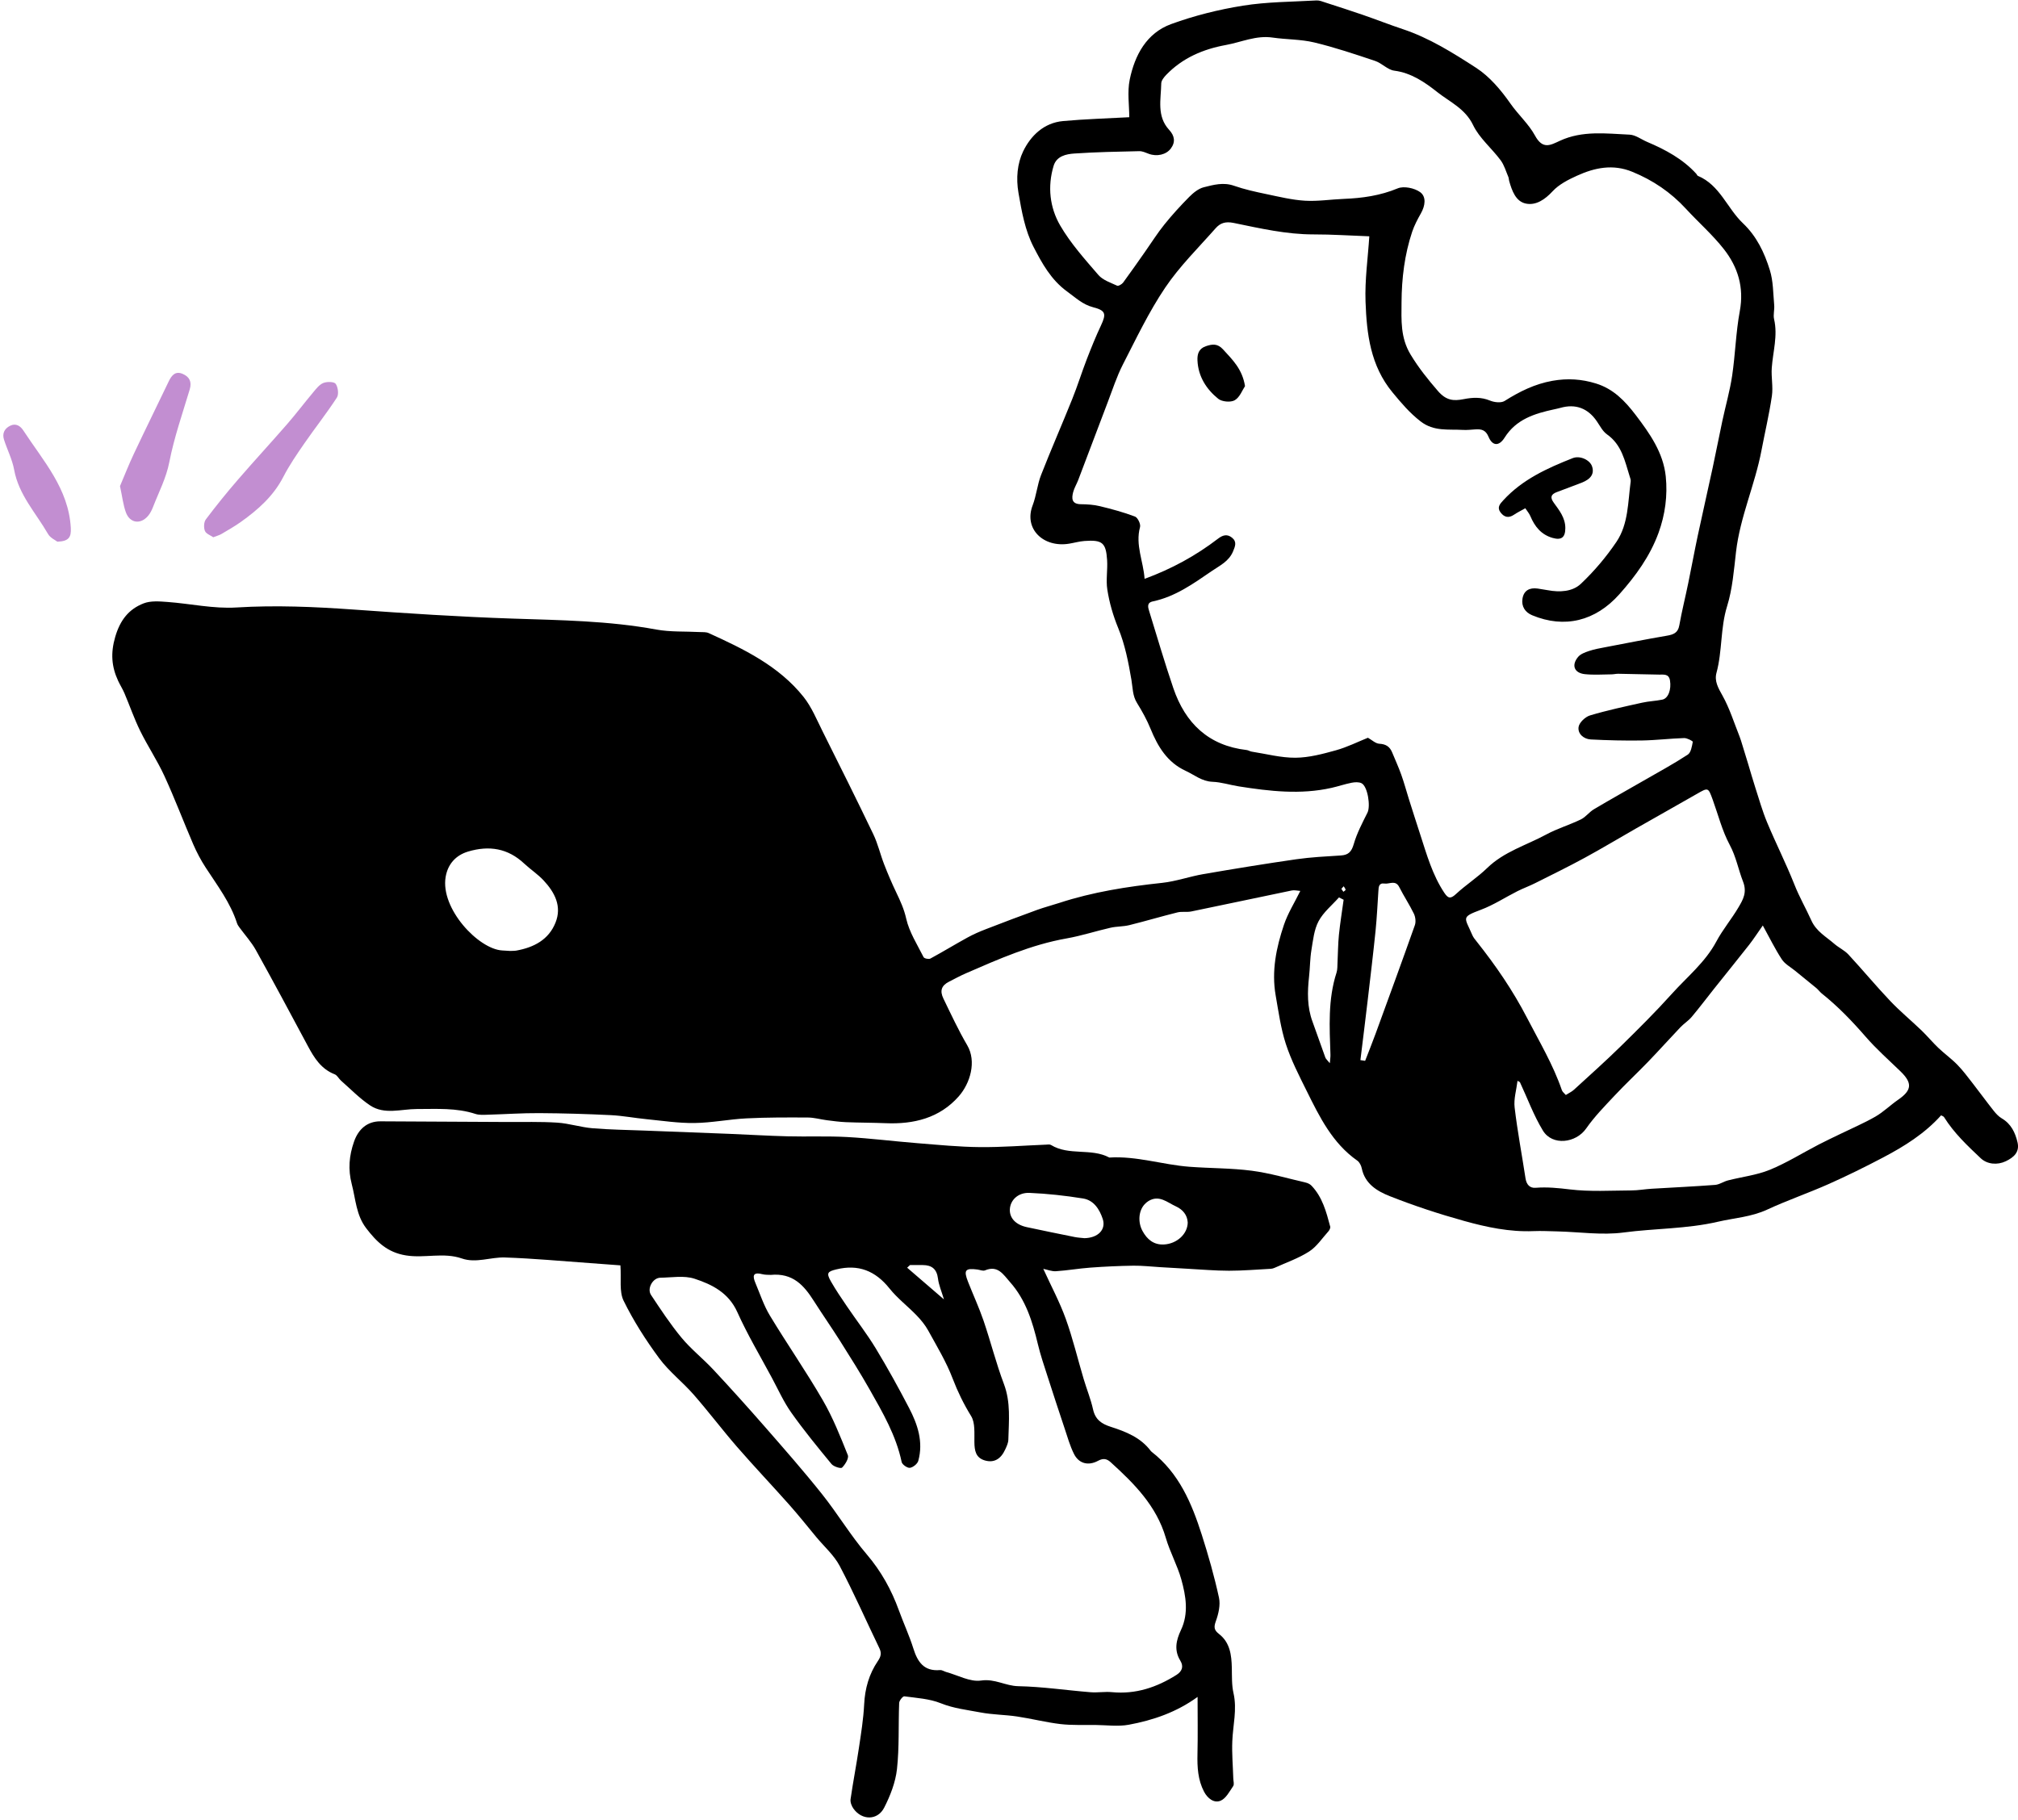 <svg xmlns="http://www.w3.org/2000/svg" width="551" height="497" viewBox="0 0 551 497" fill="none"><path d="M529.98 304.6C525.52 309.56 519.99 313.02 514.21 316.06C509.31 318.64 504.33 321.1 499.27 323.35C493.74 325.81 487.99 327.78 482.51 330.32C478.18 332.33 473.56 332.59 469.07 333.63C460.54 335.61 451.85 335.43 443.28 336.57C437.41 337.35 431.31 336.42 425.31 336.27C423.11 336.22 420.91 336.1 418.71 336.19C412.2 336.46 405.9 335.12 399.73 333.4C392.89 331.5 386.11 329.27 379.51 326.66C376.11 325.32 372.69 323.33 371.82 319.05C371.67 318.29 371.21 317.38 370.61 316.95C363.8 312.18 360.3 305.01 356.77 297.89C354.7 293.72 352.54 289.52 351.1 285.11C349.71 280.83 349.09 276.28 348.31 271.82C347.15 265.2 348.47 258.77 350.57 252.55C351.63 249.41 353.45 246.52 355.04 243.29C354.23 243.24 353.43 243.02 352.71 243.17C343.56 245.06 334.43 247.02 325.28 248.9C324.06 249.15 322.72 248.86 321.52 249.15C317.12 250.24 312.77 251.54 308.37 252.63C306.69 253.05 304.88 252.96 303.19 253.35C299.19 254.26 295.27 255.55 291.24 256.26C281.56 257.97 272.69 261.89 263.78 265.77C262.19 266.46 260.67 267.29 259.12 268.08C257.09 269.11 256.54 270.52 257.59 272.69C259.68 276.99 261.69 281.34 264.1 285.45C266.68 289.85 264.93 295.82 261.76 299.41C256.54 305.32 249.51 307.04 241.85 306.72C238.24 306.57 234.62 306.59 231.01 306.44C229.26 306.37 227.52 306.13 225.78 305.91C224.05 305.69 222.33 305.18 220.6 305.17C215.01 305.14 209.42 305.12 203.84 305.4C199.09 305.64 194.37 306.61 189.63 306.67C185.25 306.73 180.86 306.05 176.48 305.62C173.24 305.3 170.03 304.68 166.79 304.52C160.28 304.2 153.76 304.01 147.25 303.97C142.6 303.94 137.95 304.27 133.3 304.4C132.14 304.43 130.89 304.54 129.82 304.19C124.56 302.47 119.21 302.86 113.8 302.85C109.55 302.85 104.97 304.48 101.05 301.86C98.18 299.94 95.72 297.39 93.1 295.09C92.49 294.55 92.08 293.64 91.39 293.37C87.7 291.94 85.8 288.91 84.06 285.65C79.37 276.89 74.69 268.13 69.86 259.44C68.64 257.25 66.9 255.35 65.41 253.31C65.14 252.94 64.86 252.55 64.72 252.12C62.91 246.48 59.36 241.84 56.19 236.96C54.87 234.94 53.72 232.77 52.76 230.55C50.08 224.34 47.7 218 44.87 211.86C42.93 207.64 40.31 203.73 38.26 199.55C36.63 196.23 35.42 192.7 33.97 189.29C33.48 188.14 32.79 187.07 32.26 185.93C30.45 182.03 30.17 178.34 31.46 173.92C32.8 169.34 35.14 166.36 39.21 164.77C41.13 164.02 43.53 164.22 45.69 164.38C51.99 164.84 58.32 166.28 64.55 165.89C75.28 165.23 85.91 165.7 96.58 166.46C110.99 167.49 125.42 168.44 139.86 168.92C153.02 169.36 166.16 169.51 179.18 171.91C183.06 172.62 187.11 172.39 191.07 172.6C191.89 172.64 192.79 172.56 193.5 172.88C203.1 177.25 212.64 181.83 219.4 190.3C221.62 193.09 223.02 196.56 224.64 199.79C229.3 209.1 233.95 218.42 238.45 227.81C239.71 230.43 240.36 233.34 241.42 236.06C242.43 238.66 243.53 241.24 244.74 243.76C245.84 246.06 246.85 248.25 247.43 250.85C248.26 254.53 250.44 257.93 252.18 261.38C252.37 261.75 253.59 262 254.04 261.76C257.44 259.92 260.74 257.9 264.13 256.04C265.76 255.14 267.49 254.39 269.23 253.72C273.86 251.92 278.51 250.17 283.18 248.47C285.16 247.75 287.21 247.23 289.22 246.57C298.36 243.58 307.77 242.11 317.31 241.09C321.12 240.68 324.83 239.34 328.63 238.69C337.04 237.24 345.46 235.87 353.9 234.65C357.94 234.07 362.03 233.87 366.11 233.61C368.18 233.48 369.03 232.59 369.63 230.51C370.49 227.53 371.98 224.71 373.38 221.91C374.26 220.15 373.45 214.76 371.77 213.89C371.03 213.51 369.93 213.58 369.05 213.75C367.21 214.11 365.43 214.73 363.6 215.14C355.11 217.06 346.66 216.07 338.22 214.74C335.82 214.36 333.46 213.58 331.06 213.49C328.17 213.38 326.13 211.61 323.74 210.5C318.73 208.19 316.15 203.92 314.16 199.04C313.16 196.59 311.86 194.23 310.46 191.98C309.21 189.98 309.3 187.84 308.93 185.67C308.12 180.9 307.17 176.03 305.35 171.59C303.92 168.1 302.9 164.59 302.34 160.96C301.94 158.36 302.46 155.62 302.29 152.97C301.98 148.18 300.98 147.38 296.11 147.73C294.72 147.83 293.35 148.23 291.96 148.46C284.98 149.64 279.46 144.49 281.96 137.99C282.98 135.32 283.22 132.36 284.26 129.7C286.98 122.74 289.99 115.9 292.77 108.96C294.21 105.39 295.35 101.7 296.74 98.1C297.95 94.98 299.2 91.87 300.63 88.84C302.12 85.66 301.88 84.78 298.43 83.89C295.61 83.16 293.66 81.26 291.39 79.62C286.98 76.43 284.51 71.89 282.2 67.42C279.88 62.92 278.97 57.78 278.09 52.69C277.39 48.65 277.77 44.65 279.36 41.34C281.41 37.08 285.03 33.53 290.26 33.06C296.29 32.51 302.35 32.34 308.34 32.01C308.34 28.76 307.77 25.12 308.46 21.75C309.84 15.07 313.04 9.03 319.79 6.57C326.1 4.27 332.73 2.61 339.37 1.55C345.99 0.49 352.77 0.5 359.49 0.12C360.27 0.08 361.09 0.43 361.86 0.68C365.3 1.79 368.75 2.9 372.17 4.08C375.79 5.33 379.37 6.74 383 7.95C390.25 10.36 396.7 14.42 403.01 18.5C406.73 20.9 409.84 24.6 412.41 28.28C414.54 31.33 417.42 33.891 419.1 36.99C421.24 40.95 423.36 39.62 425.93 38.44C432.07 35.6 438.55 36.48 444.94 36.77C446.57 36.84 448.14 38.07 449.74 38.75C454.73 40.87 459.46 43.39 463.17 47.47C463.33 47.64 463.41 47.94 463.59 48.02C469.61 50.53 471.58 56.87 475.88 60.95C479.68 64.56 481.76 69 483.23 73.72C484.18 76.74 484.14 80.09 484.43 83.3C484.55 84.58 484.12 85.94 484.4 87.16C485.45 91.67 484.09 96.01 483.77 100.43C483.58 102.99 484.17 105.62 483.8 108.14C483.07 113.12 481.9 118.04 480.96 122.99C479.19 132.36 475.12 141.13 474.01 150.68C473.43 155.67 473.05 160.8 471.57 165.55C469.71 171.54 470.29 177.78 468.67 183.74C468.06 185.98 469.14 187.87 470.3 189.93C472.26 193.43 473.47 197.36 474.97 201.11C475.27 201.85 475.48 202.63 475.72 203.39C476.27 205.15 476.81 206.92 477.34 208.68C477.98 210.8 478.58 212.93 479.26 215.03C480.3 218.24 481.21 221.5 482.51 224.61C484.88 230.3 487.68 235.82 489.95 241.55C491.29 244.95 493.1 248.08 494.59 251.38C495.93 254.36 498.62 255.8 500.86 257.75C502.07 258.8 503.62 259.5 504.69 260.65C508.55 264.81 512.17 269.19 516.08 273.31C518.78 276.16 521.83 278.67 524.66 281.39C526.25 282.92 527.66 284.64 529.26 286.16C530.93 287.75 532.83 289.11 534.43 290.75C535.96 292.31 537.27 294.09 538.62 295.82C540.55 298.3 542.4 300.85 544.35 303.31C544.98 304.11 545.72 304.91 546.58 305.41C549.12 306.9 550.25 309.3 550.87 311.95C551.49 314.6 549.87 316.05 547.66 317.11C545.36 318.21 542.59 317.96 540.82 316.29C537.16 312.84 533.51 309.39 530.82 305.08C530.66 304.82 530.24 304.72 529.94 304.55L529.98 304.6ZM373.51 201.47C374.58 202.06 375.57 203.04 376.61 203.1C378.41 203.19 379.47 203.89 380.12 205.47C380.94 207.48 381.86 209.46 382.59 211.51C383.37 213.68 383.97 215.92 384.66 218.13C385.7 221.41 386.74 224.7 387.81 227.97C389.57 233.4 391.12 238.92 394.33 243.76C395.36 245.31 396.01 245.56 397.52 244.16C400.24 241.64 403.41 239.61 406.07 237.03C410.67 232.56 416.74 230.83 422.16 227.9C425.18 226.27 428.54 225.27 431.64 223.77C432.96 223.13 433.91 221.77 435.19 221C439.7 218.32 444.28 215.77 448.83 213.15C452.86 210.83 456.96 208.61 460.84 206.07C461.71 205.5 461.97 203.81 462.2 202.58C462.24 202.37 460.66 201.53 459.84 201.55C455.98 201.67 452.14 202.15 448.28 202.21C443.64 202.28 438.99 202.17 434.36 201.93C432.42 201.83 430.75 200.39 431.02 198.53C431.19 197.32 432.84 195.76 434.13 195.37C438.8 193.97 443.59 192.95 448.36 191.89C450.18 191.48 452.07 191.43 453.9 191.05C455.52 190.71 456.38 188.27 455.98 185.83C455.67 183.95 454.29 184.24 453.01 184.22C449.28 184.15 445.55 184.06 441.81 183.99C441.23 183.99 440.64 184.14 440.06 184.15C437.63 184.17 435.17 184.35 432.76 184.1C429.83 183.8 428.99 181.65 430.9 179.38C431.58 178.57 432.81 178.13 433.88 177.77C435.31 177.29 436.81 177.02 438.3 176.74C443.9 175.67 449.49 174.56 455.11 173.6C456.89 173.29 458.15 172.86 458.52 170.78C459.21 166.9 460.18 163.07 460.97 159.2C461.86 154.91 462.64 150.6 463.55 146.32C464.88 140.08 466.31 133.87 467.65 127.64C468.56 123.41 469.38 119.15 470.28 114.92C471.16 110.81 472.33 106.75 472.95 102.6C473.82 96.74 473.96 90.76 475.04 84.95C476.24 78.49 474.52 72.93 470.7 68.05C467.6 64.09 463.75 60.73 460.33 57.01C456.2 52.52 451.33 49.22 445.68 46.91C440.4 44.74 435.42 45.781 430.57 47.99C428.19 49.071 425.66 50.36 423.93 52.23C421.83 54.5 419.4 56.14 416.66 55.6C413.85 55.04 412.82 52.06 412.06 49.39C411.96 49.05 411.99 48.67 411.86 48.36C411.19 46.8 410.72 45.08 409.73 43.75C407.3 40.48 403.93 37.73 402.22 34.16C400.07 29.66 395.82 27.82 392.44 25.15C389.15 22.54 385.38 19.9 380.71 19.3C378.89 19.07 377.32 17.26 375.48 16.64C369.98 14.8 364.47 12.94 358.84 11.59C355.16 10.71 351.25 10.81 347.47 10.26C342.97 9.6 338.94 11.52 334.71 12.29C328.51 13.42 322.87 15.82 318.41 20.46C317.8 21.1 317.08 22 317.07 22.78C317 27.13 315.77 31.72 319.24 35.48C320.68 37.04 321.03 38.75 319.69 40.55C318.43 42.25 315.87 42.83 313.66 42C312.82 41.68 311.92 41.26 311.06 41.28C305.17 41.41 299.26 41.52 293.38 41.92C291.09 42.07 288.49 42.62 287.68 45.29C285.98 50.93 286.62 56.67 289.48 61.58C292.32 66.46 296.19 70.78 299.91 75.09C301.12 76.5 303.23 77.18 305.01 78.01C305.37 78.18 306.32 77.63 306.66 77.17C308.72 74.38 310.69 71.53 312.69 68.69C314.43 66.22 316.04 63.64 317.94 61.29C320.06 58.66 322.35 56.15 324.73 53.75C325.83 52.65 327.22 51.51 328.67 51.14C331.33 50.47 334.03 49.71 336.92 50.72C339.78 51.72 342.78 52.38 345.76 53C349.24 53.73 352.75 54.59 356.28 54.81C359.81 55.02 363.38 54.45 366.93 54.31C371.98 54.11 376.85 53.43 381.63 51.44C383.3 50.74 386.21 51.35 387.75 52.46C389.51 53.73 389.14 56.2 387.97 58.26C387.06 59.86 386.18 61.53 385.59 63.27C383.5 69.52 382.72 76.01 382.68 82.55C382.65 87.4 382.34 92.19 385.16 96.84C387.36 100.48 389.88 103.6 392.62 106.78C394.88 109.4 396.91 109.54 399.64 109C402.09 108.52 404.43 108.39 406.86 109.4C408.02 109.88 409.86 110.09 410.81 109.5C414.89 106.93 419.03 104.86 423.88 103.99C428 103.26 431.87 103.51 435.79 104.73C440.52 106.19 443.7 109.5 446.6 113.31C450.46 118.38 454.14 123.59 454.82 130.08C455.36 135.3 454.66 140.56 452.84 145.54C450.52 151.88 446.62 157.26 442.17 162.26C435.62 169.62 427.18 171.69 418.34 168.01C416.42 167.21 415.37 165.59 415.7 163.5C416.05 161.25 417.63 160.41 419.84 160.72C420.77 160.85 421.69 161 422.61 161.17C425.86 161.78 429.34 161.6 431.64 159.43C435.26 156.01 438.56 152.11 441.35 147.98C444.65 143.09 444.48 137.1 445.25 131.46C445.31 131.02 445.11 130.53 444.97 130.09C443.65 125.87 442.81 121.45 438.78 118.62C437.6 117.79 436.86 116.29 436 115.04C433.57 111.47 430.17 110.2 426.05 111.38C425.49 111.54 424.92 111.65 424.35 111.78C419.02 112.93 413.98 114.48 410.82 119.51C409.31 121.91 407.51 121.84 406.44 119.29C405.67 117.45 404.55 117.15 402.92 117.25C401.76 117.32 400.59 117.47 399.43 117.4C395.49 117.17 391.51 117.88 387.89 115.08C384.89 112.76 382.6 110.04 380.22 107.16C374.18 99.86 373.17 91.18 372.85 82.4C372.63 76.41 373.51 70.38 373.88 64.53C368.8 64.35 363.73 64 358.65 64.01C351.22 64.02 344.04 62.35 336.85 60.88C334.57 60.41 333.16 60.92 331.91 62.34C327.22 67.66 322.08 72.71 318.14 78.56C313.69 85.16 310.23 92.45 306.58 99.57C304.9 102.85 303.77 106.42 302.44 109.88C299.74 116.95 297.08 124.04 294.39 131.11C293.97 132.2 293.33 133.23 293.03 134.35C292.57 136.1 292.57 137.66 295.13 137.69C296.87 137.71 298.65 137.82 300.33 138.23C303.57 139.01 306.8 139.89 309.9 141.06C310.65 141.34 311.5 143.12 311.28 143.92C309.94 148.83 312.2 153.27 312.52 158.07C319.91 155.36 326.52 151.74 332.56 147.11C333.84 146.13 335.04 145.75 336.37 146.81C337.79 147.94 337.26 149.17 336.67 150.59C335.52 153.32 333.07 154.43 330.85 155.95C325.83 159.39 320.89 162.94 314.77 164.23C313 164.6 313.48 165.94 313.82 167.04C315.97 174.01 318.02 181.02 320.37 187.92C323.64 197.5 329.98 203.62 340.4 204.82C340.86 204.87 341.28 205.18 341.74 205.25C345.74 205.87 349.74 206.95 353.73 206.92C357.42 206.89 361.16 205.89 364.76 204.89C367.84 204.03 370.76 202.57 373.49 201.47H373.51ZM414.98 295.5C414.77 295.38 414.56 295.26 414.35 295.14C414.06 297.58 413.28 300.07 413.56 302.44C414.32 308.91 415.55 315.33 416.53 321.78C416.79 323.47 417.69 324.49 419.29 324.36C422.44 324.11 425.47 324.42 428.62 324.8C434.14 325.47 439.8 325.11 445.4 325.08C447.26 325.08 449.12 324.73 450.98 324.62C456.75 324.27 462.52 324.01 468.29 323.57C469.48 323.48 470.59 322.66 471.79 322.35C475.6 321.37 479.62 320.92 483.22 319.45C487.84 317.56 492.12 314.87 496.57 312.56C498.5 311.55 500.48 310.64 502.44 309.68C505.66 308.11 508.97 306.7 512.07 304.92C514.27 303.65 516.13 301.8 518.24 300.34C522.06 297.71 522.23 295.76 518.86 292.51C515.66 289.42 512.31 286.45 509.4 283.1C505.7 278.84 501.83 274.81 497.41 271.29C496.88 270.86 496.47 270.27 495.95 269.83C494.02 268.23 492.06 266.66 490.12 265.08C488.88 264.07 487.34 263.25 486.51 261.97C484.67 259.17 483.2 256.13 481.32 252.73C479.93 254.7 478.83 256.42 477.57 258.03C474.41 262.06 471.17 266.04 467.98 270.05C465.95 272.6 463.99 275.22 461.89 277.71C461 278.77 459.76 279.53 458.8 280.55C455.84 283.66 452.97 286.87 449.99 289.96C446.99 293.07 443.82 296.02 440.86 299.18C438.15 302.07 435.35 304.93 433.1 308.15C430.28 312.2 423.84 312.95 421.28 308.74C418.75 304.58 417.06 299.92 414.99 295.49L414.98 295.5ZM427.55 299.01C428.41 298.46 429.18 298.12 429.77 297.57C434.05 293.65 438.39 289.78 442.54 285.71C447.29 281.05 452.02 276.36 456.46 271.42C460.65 266.76 465.62 262.78 468.65 257.08C470.38 253.84 472.8 250.97 474.67 247.79C475.92 245.67 477.09 243.7 475.91 240.7C474.63 237.42 474.03 233.95 472.28 230.7C470.22 226.86 469.14 222.5 467.64 218.37C466.41 215 466.41 215.02 463.35 216.78C457.82 219.95 452.25 223.07 446.71 226.23C442.04 228.89 437.44 231.67 432.71 234.24C428.25 236.67 423.68 238.9 419.14 241.18C417.57 241.97 415.9 242.57 414.33 243.36C411 245.04 407.83 247.13 404.36 248.43C398.78 250.52 399.94 250.46 402 255.34C402.27 255.98 402.74 256.54 403.18 257.09C408.38 263.64 413.06 270.44 416.95 277.96C420.32 284.47 424.07 290.74 426.46 297.71C426.62 298.18 427.12 298.53 427.54 299.02L427.55 299.01ZM139.25 259.68C139.84 259.65 140.43 259.68 141.01 259.58C145.76 258.72 149.8 256.63 151.67 251.97C153.48 247.49 151.46 243.69 148.45 240.45C146.87 238.74 144.86 237.44 143.15 235.84C138.68 231.64 133.57 230.82 127.81 232.54C124.44 233.55 122.27 235.98 121.68 239.47C120.21 248.15 130.66 259.2 137.14 259.55C137.84 259.59 138.55 259.64 139.25 259.68ZM371.44 289.49C371.87 289.56 372.3 289.62 372.74 289.69C373.7 287.21 374.7 284.74 375.61 282.24C379.21 272.38 382.82 262.53 386.32 252.64C386.64 251.73 386.48 250.4 386.05 249.51C384.85 247.03 383.3 244.71 382.06 242.25C381.03 240.21 379.38 241.48 378.02 241.28C376.45 241.05 376.43 242.23 376.36 243.32C376.12 246.93 375.95 250.54 375.59 254.14C374.95 260.4 374.2 266.64 373.47 272.89C372.82 278.42 372.13 283.96 371.45 289.49H371.44ZM366.86 245.7C366.44 245.49 366.02 245.27 365.6 245.06C363.7 247.2 361.34 249.1 360.03 251.56C358.79 253.88 358.52 256.77 358.07 259.45C357.68 261.83 357.7 264.27 357.43 266.68C356.97 270.85 356.88 274.97 358.37 278.99C359.57 282.24 360.68 285.53 361.87 288.78C362.03 289.21 362.46 289.54 363.1 290.34C363.19 289.17 363.29 288.61 363.27 288.04C363.02 280.5 362.55 272.96 364.93 265.6C365.21 264.73 365.15 263.74 365.2 262.81C365.33 260.31 365.33 257.79 365.58 255.3C365.91 252.09 366.43 248.89 366.87 245.69L366.86 245.7ZM366.25 242.72C366.46 243.03 366.63 243.28 366.8 243.53C367.01 243.34 367.42 243.12 367.4 242.97C367.34 242.63 367.07 242.33 366.88 242.02C366.68 242.24 366.49 242.46 366.26 242.72H366.25Z" fill="black"></path><path d="M169.391 345.54C166.661 345.34 163.911 345.12 161.161 344.93C153.391 344.38 145.631 343.65 137.861 343.39C133.961 343.26 129.981 345.01 126.101 343.66C121.081 341.92 115.971 343.65 110.871 342.83C105.761 342.02 102.841 339.12 100.001 335.42C97.231 331.81 97.121 327.46 96.041 323.35C95.001 319.35 95.311 315.61 96.671 311.74C97.861 308.34 100.281 306.19 103.871 306.21C115.341 306.26 126.821 306.32 138.291 306.39C142.921 306.42 147.561 306.27 152.171 306.57C155.391 306.78 158.561 307.83 161.781 308.1C166.541 308.5 171.321 308.55 176.101 308.74C183.801 309.04 191.501 309.32 199.201 309.63C204.451 309.84 209.691 310.17 214.941 310.3C220.401 310.44 225.881 310.2 231.341 310.5C237.741 310.86 244.121 311.67 250.521 312.18C256.191 312.63 261.871 313.2 267.551 313.25C273.561 313.31 279.571 312.82 285.581 312.58C286.051 312.56 286.621 312.45 286.971 312.67C291.891 315.68 297.921 313.44 302.901 316.1C310.351 315.63 317.461 318.07 324.791 318.62C330.451 319.05 336.161 318.97 341.781 319.7C346.741 320.35 351.601 321.8 356.501 322.93C357.051 323.06 357.661 323.34 358.051 323.74C361.071 326.86 362.131 330.92 363.201 334.95C363.301 335.32 363.011 335.91 362.721 336.24C361.011 338.14 359.531 340.42 357.451 341.76C354.551 343.62 351.201 344.77 348.031 346.21C347.711 346.35 347.361 346.46 347.011 346.48C343.201 346.68 339.381 347.01 335.571 347.01C331.751 347.01 327.931 346.66 324.111 346.46C321.661 346.33 319.201 346.18 316.751 346.03C314.331 345.89 311.901 345.6 309.481 345.63C305.551 345.69 301.611 345.87 297.691 346.16C294.561 346.39 291.461 346.94 288.331 347.14C287.181 347.22 285.981 346.72 284.861 346.49C286.971 351.13 289.321 355.5 290.991 360.12C292.931 365.5 294.251 371.1 295.891 376.59C296.711 379.36 297.831 382.07 298.451 384.88C299.071 387.67 300.771 388.83 303.311 389.64C307.421 390.96 311.461 392.55 314.201 396.21C314.271 396.3 314.351 396.39 314.451 396.46C321.911 402.25 325.381 410.49 328.131 419.09C329.941 424.75 331.571 430.49 332.831 436.28C333.271 438.28 332.701 440.7 331.981 442.7C331.391 444.34 331.471 445.14 332.851 446.21C335.851 448.54 336.261 451.95 336.341 455.47C336.391 457.78 336.291 460.15 336.801 462.37C337.811 466.82 336.641 471.12 336.471 475.49C336.331 478.87 336.641 482.26 336.741 485.65C336.761 486.35 337.041 487.25 336.721 487.73C335.711 489.21 334.731 491.14 333.261 491.74C331.451 492.48 329.701 491.08 328.751 489.26C327.071 486.04 326.881 482.58 326.961 479.03C327.081 473.87 326.991 468.7 326.991 463.39C321.211 467.59 314.841 469.76 308.191 470.99C305.251 471.53 302.111 471.08 299.071 471.05C295.901 471.01 292.711 471.17 289.571 470.81C285.581 470.34 281.651 469.32 277.671 468.73C274.351 468.24 270.951 468.25 267.661 467.62C264.051 466.93 260.401 466.54 256.871 465.12C253.791 463.88 250.271 463.68 246.911 463.23C246.511 463.18 245.541 464.38 245.511 465.03C245.271 471.06 245.571 477.13 244.911 483.11C244.511 486.71 243.091 490.36 241.421 493.63C239.611 497.17 235.341 497.13 233.031 493.9C232.531 493.2 232.121 492.14 232.241 491.32C232.921 486.62 233.831 481.95 234.531 477.24C235.121 473.32 235.751 469.39 235.951 465.44C236.161 461.1 237.291 457.12 239.711 453.57C240.561 452.32 240.741 451.39 240.091 450.06C236.481 442.58 233.141 434.96 229.271 427.62C227.721 424.69 225.051 422.35 222.891 419.75C220.451 416.81 218.071 413.81 215.531 410.95C210.811 405.63 205.911 400.47 201.241 395.1C197.191 390.43 193.461 385.48 189.391 380.83C186.391 377.4 182.671 374.54 179.981 370.9C176.331 365.96 172.971 360.7 170.271 355.2C169.031 352.68 169.671 349.25 169.401 345.54H169.391ZM210.361 348.14C209.941 348.11 208.971 348.17 208.071 347.94C205.411 347.27 205.521 348.6 206.261 350.35C207.521 353.34 208.541 356.49 210.211 359.25C214.911 367.03 220.111 374.51 224.661 382.37C227.411 387.1 229.451 392.27 231.491 397.36C231.831 398.2 230.781 399.92 229.921 400.77C229.581 401.11 227.621 400.5 227.041 399.8C223.261 395.21 219.481 390.6 216.051 385.75C213.961 382.8 212.471 379.44 210.751 376.24C207.551 370.28 204.081 364.45 201.311 358.29C198.931 353.01 194.431 350.76 189.631 349.19C186.791 348.26 183.421 348.87 180.291 348.92C178.241 348.95 176.591 351.88 177.761 353.63C180.411 357.62 183.051 361.64 186.101 365.32C188.701 368.45 191.971 371.02 194.761 374.01C199.521 379.11 204.191 384.3 208.781 389.55C214.071 395.61 219.391 401.66 224.401 407.95C228.671 413.3 232.211 419.25 236.641 424.44C240.601 429.08 243.411 434.16 245.451 439.8C246.711 443.27 248.281 446.63 249.381 450.15C250.541 453.86 252.291 456.45 256.671 456.06C257.201 456.01 257.771 456.42 258.331 456.58C261.521 457.45 264.871 459.36 267.871 458.92C271.631 458.36 274.541 460.39 278.021 460.46C284.611 460.59 291.171 461.58 297.761 462.11C299.701 462.27 301.681 461.9 303.611 462.09C310.101 462.72 315.861 460.77 321.241 457.37C322.731 456.42 323.271 455.11 322.271 453.48C320.541 450.65 321.121 447.94 322.451 445.13C324.611 440.57 323.811 435.82 322.541 431.28C321.451 427.41 319.431 423.8 318.311 419.94C315.761 411.2 309.691 405.14 303.261 399.3C302.231 398.36 301.261 398.13 299.821 398.91C297.121 400.37 294.551 399.65 293.251 397.05C292.131 394.82 291.461 392.37 290.661 389.99C289.081 385.26 287.521 380.53 286.001 375.78C285.071 372.89 284.081 370 283.381 367.05C281.911 360.9 280.091 354.96 275.771 350.1C273.941 348.04 272.471 345.43 268.951 346.91C268.391 347.15 267.571 346.77 266.871 346.68C263.551 346.24 263.061 346.85 264.311 350.02C265.701 353.56 267.311 357.03 268.541 360.62C270.501 366.36 271.971 372.27 274.111 377.94C276.011 382.98 275.451 388.05 275.321 393.15C275.301 394.04 274.861 394.96 274.471 395.81C273.251 398.5 271.361 399.53 268.891 398.81C266.391 398.07 266.081 396.11 266.051 393.81C266.011 391.4 266.301 388.56 265.161 386.7C263.121 383.4 261.501 380.07 260.111 376.44C258.381 371.89 255.801 367.64 253.441 363.34C252.611 361.84 251.481 360.45 250.281 359.21C247.861 356.7 245.031 354.55 242.871 351.85C239.021 347.03 234.381 345.17 228.361 346.64C225.941 347.23 225.581 347.64 226.861 349.9C228.191 352.24 229.711 354.47 231.221 356.69C233.831 360.54 236.701 364.23 239.111 368.2C242.331 373.51 245.331 378.95 248.201 384.46C250.551 388.96 252.161 393.75 250.731 398.92C250.501 399.75 249.291 400.72 248.431 400.83C247.741 400.92 246.331 399.94 246.191 399.24C244.671 392.01 241.021 385.74 237.451 379.44C234.921 374.97 232.171 370.62 229.431 366.27C227.081 362.55 224.561 358.95 222.201 355.24C219.541 351.07 216.531 347.54 210.391 348.15L210.361 348.14ZM296.031 338.12C299.811 338.07 302.051 335.77 301.091 332.86C300.221 330.23 298.641 327.75 295.731 327.28C290.891 326.5 285.991 325.96 281.091 325.75C277.951 325.62 275.841 327.76 275.731 330.25C275.631 332.63 277.331 334.46 280.381 335.11C284.731 336.05 289.101 336.93 293.461 337.81C294.381 337.99 295.321 338.03 296.021 338.11L296.031 338.12ZM324.291 333.77C324.181 331.84 323.001 330.31 321.061 329.43C318.701 328.36 316.501 326.2 313.581 327.98C313.191 328.22 312.821 328.54 312.511 328.88C310.901 330.63 310.631 333.7 311.941 336.13C313.191 338.45 315.021 339.99 317.821 339.84C321.341 339.65 324.301 336.97 324.301 333.77H324.291ZM248.461 345.46C248.201 345.7 247.941 345.94 247.691 346.18C250.911 348.95 254.131 351.73 257.741 354.84C257.091 352.65 256.331 350.94 256.111 349.16C255.791 346.54 254.421 345.47 251.941 345.46C250.781 345.46 249.621 345.46 248.461 345.46Z" fill="black"></path><path d="M58.241 146.72C57.491 146.19 56.261 145.77 55.951 144.98C55.591 144.09 55.651 142.58 56.201 141.84C59.001 138.12 61.941 134.48 64.991 130.96C69.411 125.84 74.011 120.87 78.451 115.76C80.881 112.96 83.121 109.99 85.511 107.14C86.321 106.17 87.191 105.02 88.291 104.58C89.281 104.18 91.231 104.21 91.661 104.82C92.301 105.74 92.551 107.7 91.981 108.57C89.191 112.86 86.001 116.89 83.091 121.1C81.051 124.05 79.001 127.04 77.361 130.22C74.661 135.46 70.461 139.18 65.801 142.5C64.101 143.71 62.281 144.75 60.481 145.81C59.891 146.16 59.191 146.34 58.261 146.7L58.241 146.72Z" fill="#C28ED1"></path><path d="M32.762 132.75C33.912 130.06 35.122 126.94 36.552 123.92C39.672 117.3 42.912 110.74 46.072 104.14C46.862 102.5 47.872 101.25 49.862 102.09C51.712 102.88 52.432 104.23 51.802 106.35C49.832 112.92 47.552 119.44 46.242 126.14C45.382 130.57 43.362 134.37 41.792 138.43C41.462 139.29 41.022 140.17 40.432 140.87C38.372 143.3 35.442 142.89 34.362 139.89C33.622 137.83 33.382 135.59 32.762 132.74V132.75Z" fill="#C28ED1"></path><path d="M15.641 147.91C15.121 147.5 13.731 146.89 13.121 145.83C9.831 140.1 5.111 135.15 3.861 128.28C3.351 125.46 1.971 122.81 1.091 120.05C0.551 118.37 1.221 117.02 2.781 116.26C4.361 115.48 5.591 116.35 6.381 117.57C11.811 125.88 18.741 133.45 19.331 144.15C19.471 146.68 18.821 147.82 15.641 147.92V147.91Z" fill="#C28ED1"></path><path d="M416.481 138.79C415.221 139.5 414.271 139.96 413.401 140.55C411.961 141.53 410.761 141.3 409.731 139.96C408.671 138.57 409.531 137.63 410.461 136.62C415.661 130.94 422.441 127.86 429.411 125.11C431.401 124.32 434.111 125.6 434.701 127.36C435.361 129.32 434.431 130.82 431.871 131.81C429.611 132.69 427.321 133.53 425.051 134.39C423.461 134.99 423.191 135.84 424.251 137.29C425.751 139.36 427.391 141.39 427.401 144.19C427.401 146.75 426.351 147.59 423.911 146.89C420.821 146 419.061 143.81 417.871 140.98C417.551 140.21 416.961 139.54 416.481 138.8V138.79Z" fill="black"></path><path d="M339.931 105.46C339.231 106.49 338.531 108.48 337.141 109.29C336.041 109.94 333.631 109.72 332.611 108.89C329.381 106.26 327.161 102.81 326.961 98.44C326.881 96.73 327.281 95.23 329.231 94.55C331.021 93.93 332.451 93.78 333.931 95.4C336.451 98.17 339.201 100.73 339.941 105.45L339.931 105.46Z" fill="black"></path></svg>